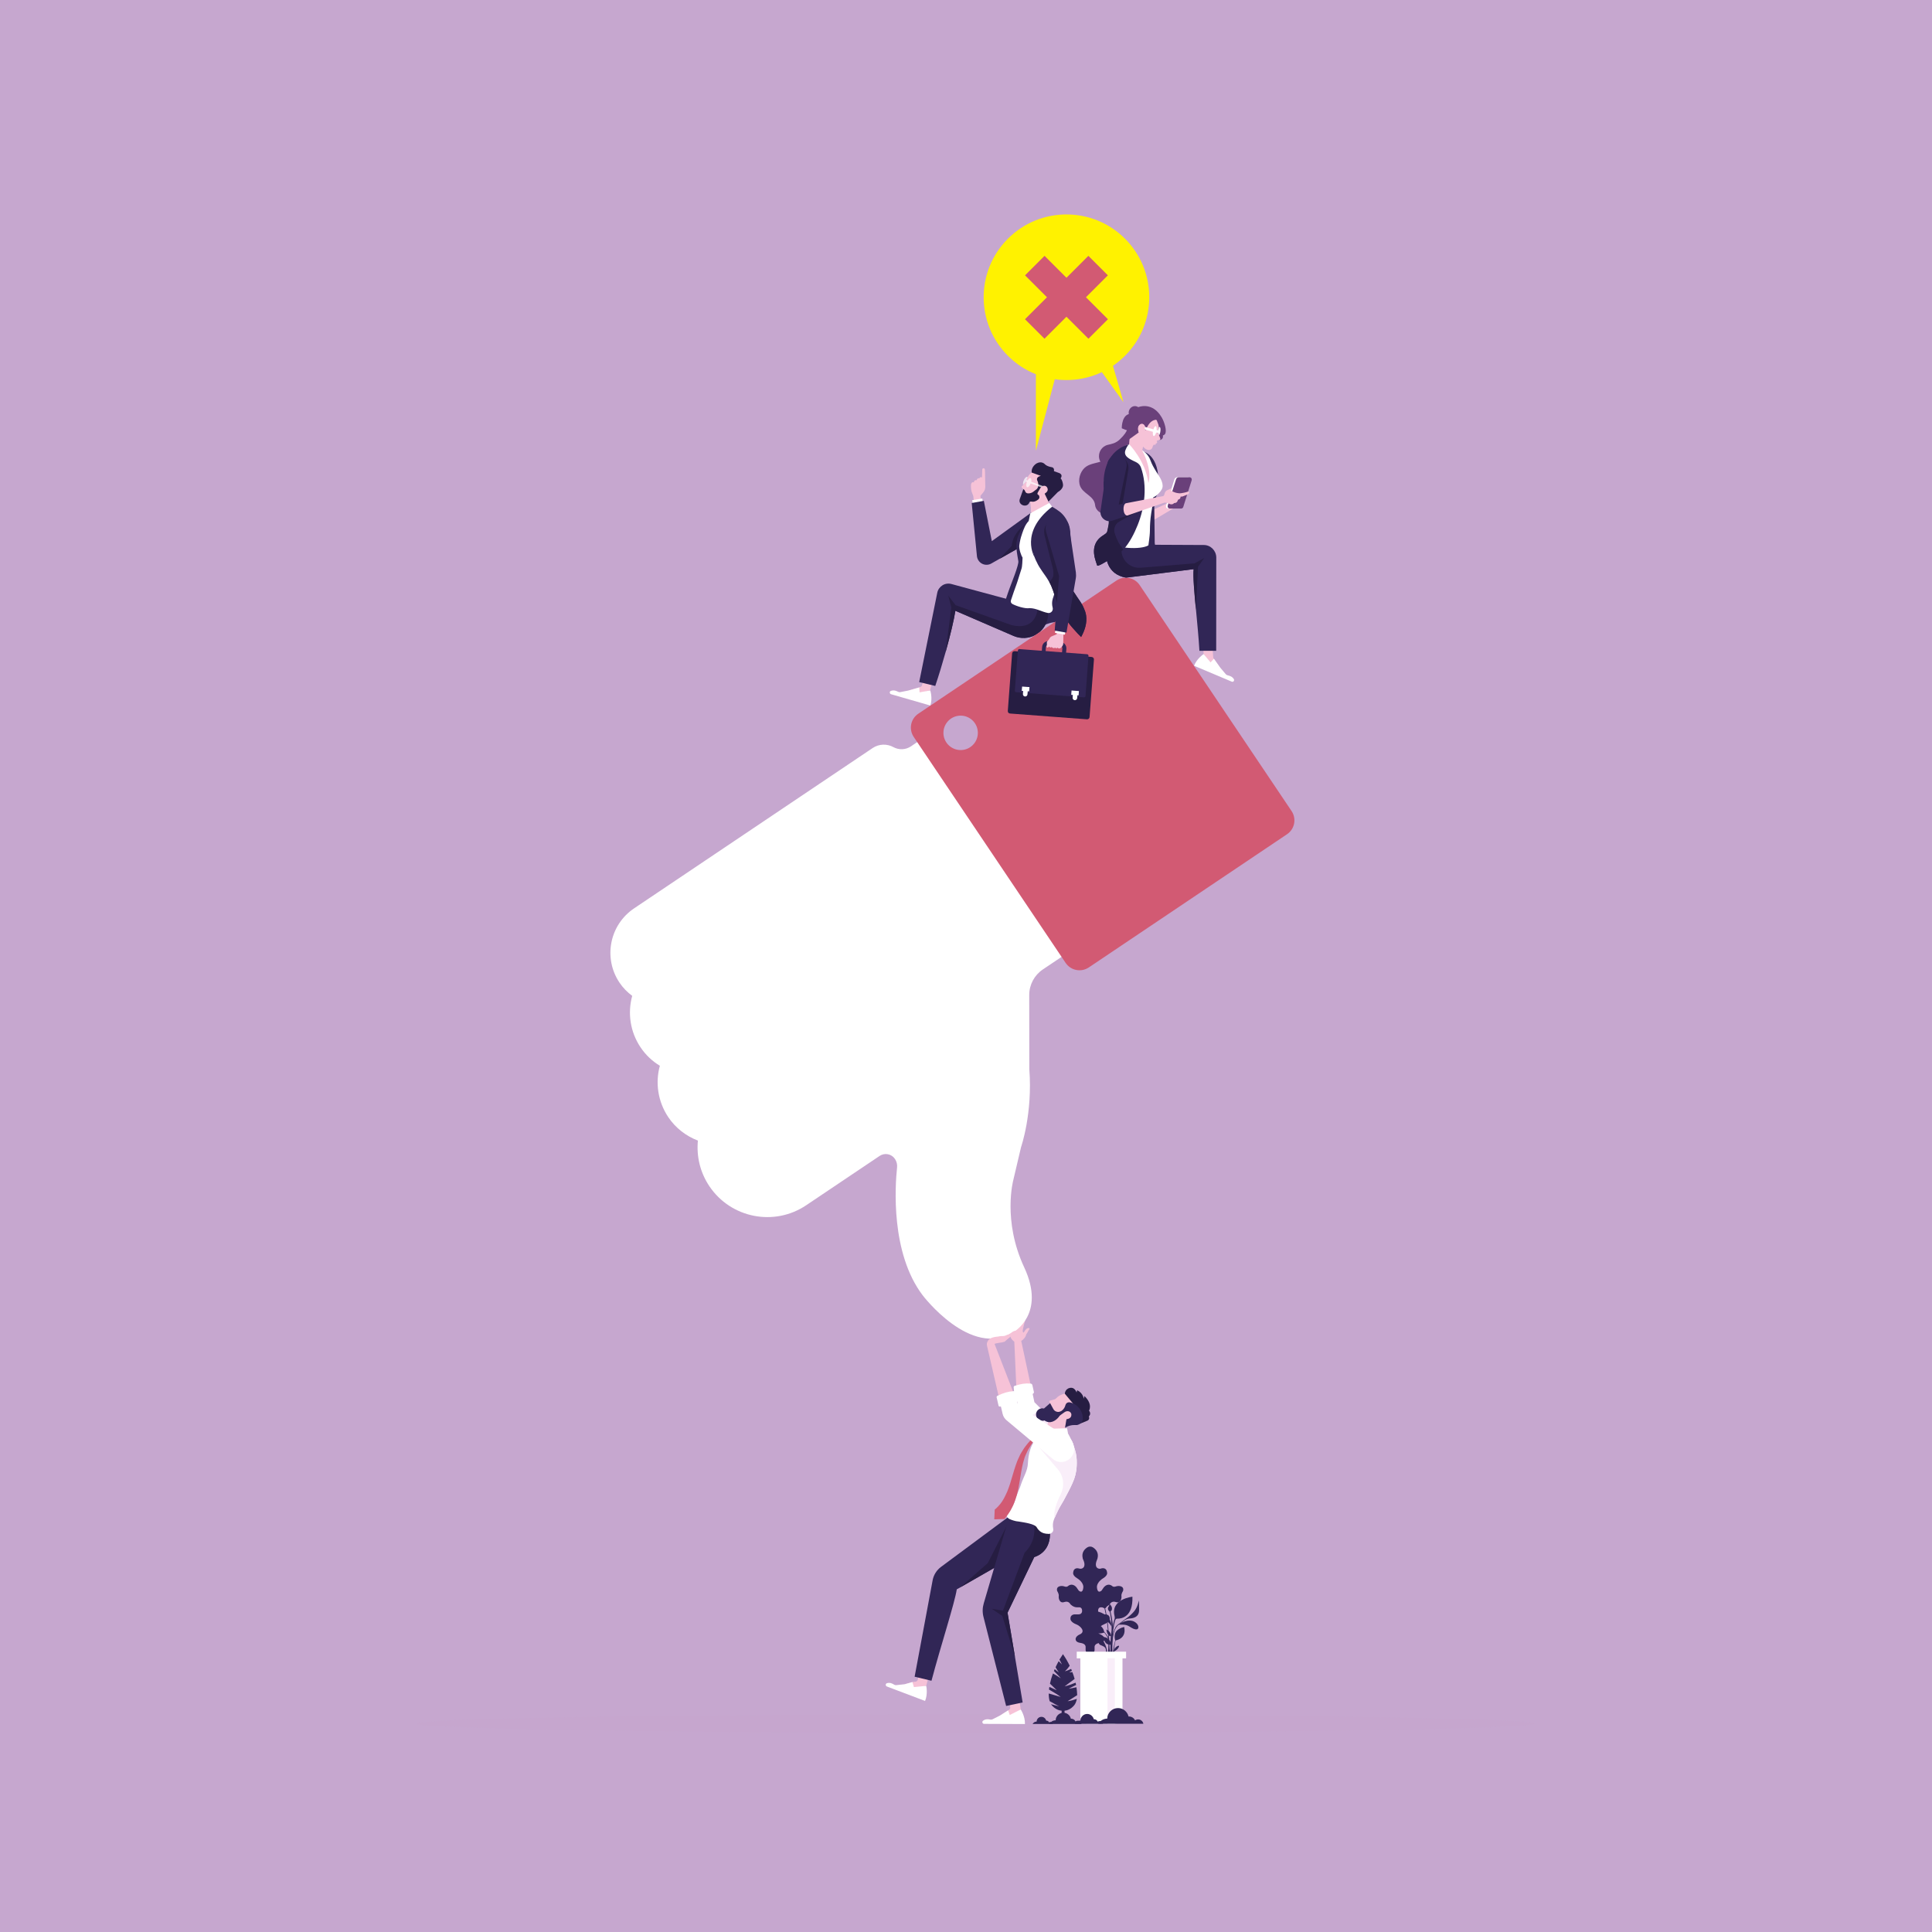 <?xml version="1.0" encoding="utf-8"?>
<!-- Generator: Adobe Illustrator 23.0.1, SVG Export Plug-In . SVG Version: 6.00 Build 0)  -->
<svg version="1.1" id="Layer_1" xmlns="http://www.w3.org/2000/svg" xmlns:xlink="http://www.w3.org/1999/xlink" x="0px" y="0px"
	 viewBox="0 0 2200 2200" style="enable-background:new 0 0 2200 2200;" xml:space="preserve">
<style type="text/css">
	.st0{fill:#C6A7CF;}
	.st1{opacity:0.5;fill:#C6A7CF;}
	.st2{fill:#F6C2D7;}
	.st3{fill:#FFFFFF;}
	.st4{fill:#312656;}
	.st5{fill:#261D42;}
	.st6{fill:#FFF200;}
	.st7{fill:#F8E9F8;}
	.st8{fill:#D25A73;}
	.st9{fill:#F9EEF9;}
	.st10{opacity:0.5;fill:url(#SVGID_1_);}
	.st11{opacity:0.7;fill:#FFFFFF;}
	.st12{opacity:0.3;fill:url(#SVGID_2_);}
	.st13{opacity:0.3;fill:url(#SVGID_3_);}
	.st14{fill:#6A407A;}
</style>
<g>
	<rect class="st0" width="2200" height="2200"/>
	<ellipse class="st1" cx="1110.5" cy="1962.7" rx="637.2" ry="10.5"/>
	<g>
		<path class="st2" d="M1067.4,1873l-12.7,46.6l-22.4,4.5l-5.7-2.1l4-4.3l8.5-2.4l3.6-0.4c1-0.2,1.9-0.9,2.3-1.8l9.2-43.8
			L1067.4,1873z"/>
		<path class="st3" d="M1040.7,1921.1l-1.7-5.7l-8.5,2.4l0,0l-9.9,1.1c-0.9,0.1-1.8-0.1-2.5-0.6c-3.6-2.3-6.4-2.3-8.2-1.6
			c-0.8,0.3-1.3,1-1.3,1.8c0,0.8,0.5,1.6,1.2,1.9l43.6,16.5c3.4-8.2,1.3-17.2,1.3-17.2L1040.7,1921.1z"/>
	</g>
	<path class="st4" d="M1151.5,1774.3l-5,2.9l-52.9,30.3l-4.1,2.3c-2.4,15.8-18.5,65.1-28.8,104.1l-19.2-4.6l20.5-109.8
		c1.1-6.1,4.6-11.6,9.6-15.3l77.8-57.7L1151.5,1774.3z"/>
	<polygon class="st5" points="1147.6,1735.1 1146.5,1777.1 1093.6,1807.4 1124.8,1779.9 	"/>
	<g>
		<path class="st2" d="M1154.6,1898.8l7.8,47.8l-19.4,12.1l-6.1,0l2.2-5.4l8.9-5.7l0.9-0.5c0.9-0.5,1.4-1.5,1.6-2.5l-10.2-43.2
			L1154.6,1898.8z"/>
		<path class="st3" d="M1149.8,1952.9l-1.8-5.3l-8.9,5.7l0,0l-8.9,4.5c-0.8,0.4-1.7,0.5-2.6,0.3c-4.2-0.9-6.8,0.1-8.3,1.4
			c-0.6,0.5-0.8,1.4-0.6,2.1c0.3,0.8,1,1.4,1.8,1.4l46.6,0.2c0.4-8.9-4.8-16.6-4.8-16.6L1149.8,1952.9z"/>
	</g>
	<path class="st4" d="M1177.7,1773.1l-30.4,63.3l8.5,50.5l8.7,51.7l-18.8,4l-25.8-101.4c-1.3-5.1-1.2-10.4,0.3-15.4l29.1-99.3
		l28,9.1l6.3,2l11.5,3.7C1195.2,1741.3,1200,1765.6,1177.7,1773.1z"/>
	<path class="st5" d="M1177.7,1773.1l-30.4,63.3l8.5,50.5l-14.5-46.9l-12.1-8.1l12.9,2.2l24.6-65.9c13-13,11.6-27.8,10.7-32.6l6.3,2
		l11.5,3.7C1195.2,1741.3,1200,1765.6,1177.7,1773.1z"/>
	<polygon class="st2" points="1292,590.1 1334.6,570.7 1338.5,577.5 1296.4,602.5 	"/>
	<g>
		<path class="st2" d="M1368.6,704.1l2,40.8l13.1,18.8l5.6,2.4l0.1-5.8l-7.1-10l-0.6-0.8c-0.6-0.8-2.5-45.2-2.5-45.2H1368.6z"/>
		<path class="st3" d="M1378.5,754.3l3.8-4.2l7.1,10l0,0l6.4,7.6c0.6,0.7,1.4,1.1,2.2,1.3c4.2,0.9,6.2,2.7,7.1,4.5
			c0.4,0.7,0.2,1.6-0.3,2.2c-0.5,0.6-1.4,0.9-2.2,0.5l-42.9-18.1c3.2-8.3,10.9-13.3,10.9-13.3L1378.5,754.3z"/>
	</g>
	<path class="st4" d="M1318.4,561.4c0,0-1.5,3.2-3.2,7.1c-0.9,2.1-0.8,7-0.8,7l0.5,42.9c0,0,7.4,32-25.3,22.8l17.5-69.8l2-7.9l4.4-1
		L1318.4,561.4z"/>
	<path class="st4" d="M1384.9,741.1h-19.1c-0.8-14.6-2.5-31.3-3.9-46.7c-1.9-20.3-3.5-38.4-2.6-46.3l-77.1,9.7
		c-22.3-4.1-23.7-23.8-22.8-34.1c0.3-3.8,1-6.4,1-6.4l47.5,3l62.9,0.3c7.8,0,14.1,6.4,14.2,14.2L1384.9,741.1z"/>
	<path class="st2" d="M1116.4,564.7c1.9-2.7,4-4.1,5.1-7.3c0.6-1.8,0.5-4.4,0.4-6.3c-0.2-4.4,0-8.6-0.2-13c-0.1-1.2-0.1-2.4-0.2-3.5
		c0-0.8-0.8-1.5-1.6-1.4c-0.8,0-1.5,0.8-1.4,1.6l-0.3,9c-0.1-0.1-0.2-0.2-0.4-0.3c-0.9-0.4-2-0.1-2.4,0.8c-0.1,0.1-0.1,0.3-0.1,0.5
		c-1-0.6-3.1,0.2-3,2c0,0-3.2-0.7-3.3,2.5c0,0-2.4-1.4-3.3,2.3c-0.2,3.8-0.3,6.6,2.6,13.3l1.4,12.9l8.4-1.3L1116.4,564.7z"/>
	
		<rect x="1107.2" y="568" transform="matrix(0.988 -0.157 0.157 0.988 -76.01 182.173)" class="st3" width="11.6" height="6.8"/>
	<path class="st4" d="M1196,586.8c2,3.3,2.5,7.2,1.5,10.9c-1,3.7-3.4,6.8-6.7,8.7l-25.4,14.5l-14,8l-0.7,0.4l-12.4,7l-9.5,5.4
		c-3.3,1.9-7.4,1.9-10.7,0.1c-3.3-1.8-5.5-5.3-5.7-9.1l-5.9-59.9l13.8-2.5l9.1,45.9l31.8-23l14.7-10.7c3.1-2.3,7.1-3.2,10.9-2.5
		c3.8,0.8,7.1,3.1,9.1,6.4L1196,586.8z"/>
	
		<ellipse transform="matrix(0.707 -0.707 0.707 0.707 116.425 957.955)" class="st6" cx="1214.6" cy="338.4" rx="94.3" ry="94.3"/>
	<path class="st5" d="M1167.9,596.9l-2.5,24l-14,8l-0.7,0.4l-12.4,7l13.7-14.6C1153.7,605.4,1167.9,596.9,1167.9,596.9z"/>
	<g>
		<path class="st2" d="M1072.1,740.2l-13,45.8l-22,6.4l-5.8-1.7l3.6-4.6l11.8-3.4l1-0.3c1-0.3,1.8-1,2.2-1.9l9.9-43.9L1072.1,740.2z
			"/>
		<path class="st3" d="M1047.1,788.4l-0.3-5.6l-11.8,3.4l0,0l-9.8,1.9c-0.9,0.2-1.8,0-2.6-0.4c-3.8-2-6.5-1.7-8.3-0.9
			c-0.7,0.3-1.2,1.1-1.1,1.9c0.1,0.8,0.6,1.6,1.4,1.8l44.8,12.9c2.8-8.5-0.1-17.2-0.1-17.2L1047.1,788.4z"/>
	</g>
	<path class="st4" d="M1149.6,670c1.9-5.4,10.7-26.6,10-31c-2.7-16.2-5-24,5.9-39.9c4.1-6.1,10.7-9.7,17.7-11.5l-0.2,2.5l-15.7,45.6
		l-1.7,4.9L1164,652l-0.1,0.7l-2.4,17.7c-0.2,1.5-0.3,2.9-0.3,4.4l-0.2,19.7c2.1,6.9,2.8,12.8-0.1,14.4c0,0,0,0.4-0.1,0
		c-1.3,0.7-3.3,0.5-6.1-0.8C1137.3,700.5,1144.5,684.5,1149.6,670z"/>
	<path class="st4" d="M1193.3,702.7c-1.4,8.6-6.6,16.1-14.2,20.3c-7.6,4.2-16.8,4.6-24.8,1.2l-66.4-28.7c-1.4,9.4-5.6,27.4-11.1,47
		c-3.6,12.9-7.7,26.4-11.8,38.6l-18.3-4.4l20.6-101.8c0.7-3.5,2.9-6.5,5.9-8.4c3-1.9,6.7-2.4,10.1-1.5l70.7,19.1l27.9,7.3l11.9,3.1
		C1193.6,694.8,1194,698.1,1193.3,702.7z"/>
	<path class="st4" d="M1230.2,722c0,0-17.1-25.1-46.1-7.4l3.8-29.4l11.8-15.6L1230.2,722z"/>
	<path class="st5" d="M1193.3,702.7c-1.4,8.6-6.6,16.1-14.2,20.3c-7.6,4.2-16.8,4.6-24.8,1.2l-66.4-28.7c-1.4,9.4-5.6,27.4-11.1,47
		l6.5-50.8l-3.5-13.5l8.3,10.9l63.7,22.7c25.9,6.2,29.5-13.5,30-20.2l11.9,3.1C1193.6,694.8,1194,698.1,1193.3,702.7z"/>
	<path class="st2" d="M1162.9,1526.9c0,0,1.8-1.3,2-1.4c1.1-1.1,2.3-2.5,3-3.9c0.4-0.7,0.5-2.1,1.2-2.9c0.7-0.8,1.9-3.3,2.4-4.2
		c0.5-0.9,1.4-1.2,0.6-1.9c-0.8-0.7-2.3-0.1-3,0.4c-1.3,0.8-2.1,2.5-2.8,3.5c-0.8,1-1.1,1.5-1.6-0.1c-0.5-1.6,0.9-6.1,1.2-7.5
		c0.3-1.4,1.4-5,1.6-6c0.3-1,0.8-2.6-0.8-3.1c-1.6-0.5-2.2,2.6-2.5,3.3c-0.3,0.7-0.8,2.5-1.1,3.3c-0.3,0.8-1.3,4.7-2.2,4.6
		c-0.8-0.1-0.3-3.2-0.3-4.3c0-1.1,0-3.5-0.1-4.4c-0.1-0.9-0.1-2.3,0-3.2c0-0.9-0.4-2-1.6-2c-1.2,0-1.3,1-1.4,1.4
		c0,0.5-0.1,2.3-0.1,3.1c0,0.8-0.2,2.9-0.3,4.1c-0.1,1.2-0.3,4-0.2,4.8c0,0.9-0.7,1.2-1,0.6c-0.3-0.6-1.8-5-2.1-5.9
		c-0.2-0.9-0.6-2.8-1.1-4.3c-0.5-1.5-1.2-1.8-1.9-1.5c-0.7,0.3-1.1,0.9-1,1.5c0.1,0.6,0.9,3.4,1.1,4.6c0.2,1.2,0.9,3.7,1.2,4.7
		c0.3,1,0.5,2.5,0.1,2.7c-0.4,0.2-1.1-0.9-1.7-1.8c-0.6-0.8-2.2-3.2-3-4.5c-0.8-1.3-1.7-1.4-2.2-1.2c-0.5,0.2-0.8,1-0.4,2
		c0.4,1.1,2,3.5,2.5,4.4c0.6,0.9,2.1,3.6,2.1,3.6c0.1,1.3,0.3,2,0.5,3.1c0.1,0.8,0.7,2.4,0.7,3.4c0,2.8,4.3,5.9,4.3,5.9l2.5,55.8
		l17-2.5L1162.9,1526.9z"/>
	<path class="st3" d="M1216.9,1659.4c-6.7,5.5-16.3,4.3-21.4-2.7l-32.7-44.7l-0.6-0.9l-0.6-0.9c-1.7-2.3-2.7-5.1-2.9-7.9l-1.1-18.5
		l17-2.6l3.3,15.5l5.9,5.9l0.8,0.8l33.9,34.3C1224.2,1644.2,1223.6,1653.9,1216.9,1659.4z"/>
	<path class="st7" d="M1216.9,1659.4c-6.7,5.5-16.3,4.3-21.4-2.7l-32.7-44.7c13.9,3.3,19.1-5.2,20.8-9.3l0.8,0.8l33.9,34.3
		C1224.2,1644.2,1223.6,1653.9,1216.9,1659.4z"/>
	<path class="st3" d="M1173.6,1575.5c1,0.1,1.8,0.8,2,1.8l1.7,7.7c0.2,0.9-0.3,1.7-1.1,2.1c-7.6,3.2-12.5,3.6-20.1,2.8
		c-0.5-0.1-0.9-0.5-1-1l-0.8-9.2c-0.1-0.7,0.4-1.4,1.1-1.6C1162.6,1575.8,1167.1,1575,1173.6,1575.5z"/>
	<g>
		<path class="st3" d="M1037.3,849.9c-6,4-13.6,4.3-19.9,0.9c-7.2-4-16.4-3.9-23.7,1L722,1034.4c-27.9,18.8-35.3,56.6-16.6,84.5
			c4,6,9,11,14.5,15.1c-5.3,19.3-2.5,40.7,9.5,58.6c5.9,8.8,13.5,15.9,22,21c-5.3,19.2-2.4,40.5,9.5,58.4
			c8.5,12.7,20.5,21.7,33.8,26.8c-1.7,17.7,2.4,36.1,13.1,52c24.5,36.4,73.9,46.1,110.3,21.6l83.5-56.1c5.8-3.9,13.6-2.4,17.5,3.4
			l0,0c1.9,2.9,2.8,6.3,2.4,9.8c-2.2,20.6-7.5,97.1,29.1,145.4c0,0,54.7,72.4,103.4,42c0,0,37.3-20.2,12.3-73.7
			c-25-53.5-12.4-99.6-12.4-99.6l8.8-37.4c0,0,13.3-38,9.4-88.8l-0.1-84.4c0-11.6,5.8-22.5,15.4-29l31.3-21l-109.2-162.5l0,0
			l-55.3-82.2L1037.3,849.9z"/>
		<path class="st8" d="M1470.7,923.5c5.9,8.8,3.6,20.6-5.2,26.5l-225.6,151.6c-8.8,5.9-20.6,3.6-26.5-5.2l-172.9-257.2
			c-5.9-8.8-3.6-20.6,5.2-26.5l225.6-151.6c8.8-5.9,20.6-3.6,26.5,5.2L1470.7,923.5z"/>
		
			<ellipse transform="matrix(0.574 -0.819 0.819 0.574 -217.258 1251.306)" class="st0" cx="1093.7" cy="834.4" rx="19.6" ry="19.6"/>
	</g>
	<g>
		<polygon class="st2" points="1214.8,1615.3 1211.6,1632.4 1191.1,1631.4 1195.9,1606.4 1201.2,1605 1210.6,1601.7 1215.9,1611.5 
					"/>
	</g>
	<polygon class="st8" points="1189.3,1627.1 1183.1,1631.3 1184.3,1634.6 	"/>
	<polygon class="st3" points="1215.1,1626.4 1216.1,1631.9 1184.3,1634.6 1189.3,1627.1 	"/>
	<path class="st3" d="M1221.2,1689C1221.2,1689,1221.2,1689,1221.2,1689c-1.2,2.8-2.7,5.6-4.1,8.5c-1.9,3.5-3.7,7-5.6,10.6
		c-3,5.5-4.4,7.1-6.9,12.3c-0.6,1.3-1.2,2.6-1.8,3.8c-0.1,0.1-0.1,0.3-0.2,0.4c-0.6,1.3-1.2,2.6-1.7,3.9l0,0.1c0,0-3,5.3-1.6,12.2
		c0.4,1.7-0.2,3.4-1.5,4.5c0,0-0.1,0.1-0.3,0.2c-0.9,0.8-2.2,1.2-3.5,1.2c-0.2,0-0.4,0-0.7-0.1c-1.2,0-2.7-0.1-4.4-0.6
		c-2.3-0.6-4.4-1.9-6-3.6c-0.9-0.9-1.7-2-2.3-3.1c-2.1-4-13.9-5.6-20.6-6.7c-3.9-0.2-8.3-1.9-10.4-2.8c-0.9-0.4-1.7-1-2.3-1.8
		c-2.1-3-0.8-5.3,0.8-6.8c1.7-1.5,3.1-3.4,4.3-5.4c0.6-1,1.1-1.9,1.1-2c2.7-4.4,2.5-6.5,4.4-11.4c1.4-3.5,2.8-7.1,3.4-8.2l1.6-4.7
		c2.7-8,7.2-14.7,7.6-23.1c0.4-9.7,2.9-24.1,13.7-31.8l0.3-0.1c0.6-0.3,1.4-0.6,2.1-0.8c0.9-0.3,1.9-0.9,2.9-1.6
		c4.3-2.9,8.8-3.7,12.7-3.8c5.7-0.1,10.6-1.7,13.7,3.5c1.6,2.6,3.1,5.9,4.5,9.1c0.4,1.1,0.9,2.2,1.3,3.3c1.2,3,2.1,5.6,2.5,7.3
		c1.4,4.8,2,9.7,1.9,14.6c0,1.1,0,2.1-0.1,3.2C1225.8,1676,1224.1,1682.7,1221.2,1689z"/>
	<path class="st8" d="M1143.7,1729.7c0.6-0.7,1.3-1.4,1.9-2.2c1.5-2,3.2-4.2,4.7-6.8c0.7-1.3,1.5-2.6,2.2-4.1
		c0.4-0.7,0.7-1.5,1.1-2.2c0.3-0.7,0.6-1.4,0.9-2.1c1.2-3.2,2.4-6.5,3.4-9.9c0.8-3.4,1.8-6.9,2.3-10.5c0.7-3.6,1.2-7,1.8-10.6
		c0.6-3.5,1.1-6.9,1.8-10.2c0.4-1.6,0.7-3.3,1.1-4.9c0.4-1.6,0.9-3,1.3-4.5c0.7-3,2.2-5.9,3.5-8.7c0.3-0.6,0.7-1.6,0.9-1.9
		c0.4-0.6,0.7-1.2,1.1-1.8c0.7-1.2,1.4-2.4,2.1-3.5c1.5-2.1,2.7-4.2,4.1-5.7c1.4-1.6,2.4-3.1,3.6-4.1c2.3-2.1,3.5-3.4,3.5-3.4
		l-1.1-1.4c0,0-1.4,1-3.9,2.9c-1.3,0.8-2.6,2.3-4.3,3.8c-1.7,1.5-3.2,3.4-5.1,5.4c-0.9,1-1.7,2.2-2.6,3.3c-0.4,0.6-0.9,1.2-1.4,1.8
		c-0.6,0.9-0.9,1.3-1.3,2c-1.6,2.6-3.4,5.2-4.8,8.6c-0.7,1.6-1.6,3.3-2.2,4.9c-0.6,1.7-1.2,3.3-1.8,5c-1.2,3.4-2.2,6.9-3.2,10.3
		c-1,3.4-2,6.8-3,10c-1,3.3-2.2,6.3-3.3,9.2c-1.2,2.8-2.6,5.5-3.8,7.8c-0.4,0.7-0.8,1.3-1.1,1.9c-0.4,0.5-0.7,1-1,1.6
		c-0.6,1-1.5,2-2.1,2.9c-1.5,1.8-2.9,3.4-4.2,4.6c-0.7,0.7-1.4,1.3-2.1,1.8l-0.5,11.1L1143.7,1729.7z"/>
	<g>
		<g>
			<path class="st2" d="M1212.5,1586.9c0,0-6.4,1.4-9.5,5.1l-1.6,1.3l-5.7,1.6c-0.4,0.1-0.7,0.4-0.8,0.8c-0.1,0.4,0,0.8,0.2,1.1
				l0.9,1l-1.5,1.2l2.5,7.6l6.9,2.6l8.9-2.4l14.3-5.8l-2.8-7.9l-6.9-5.6L1212.5,1586.9z"/>
			<path class="st5" d="M1229.8,1621.2l8.3-3.4c0,0,3.3-1.1,1.8-4.9c0,0,3.2-2.8,0.2-6.6c0,0,4.6-7.2-5.2-16.6l-0.8,3.1
				c0,0-0.6-6.5-7.5-9.7l-0.7,2.5c0,0-2.2-7.3-8.9-4.8c0,0-4,1.3-4.5,6.2l15.7,18.8L1229.8,1621.2z"/>
			<path class="st4" d="M1181.4,1615.3c-2.5-3-2.1-7.5,0.9-10c1.9-1.5,4.3-2,6.4-1.4c0,0,0.1,0,0.1,0c0,0,0.1-0.1,0.1-0.1l6.9-6
				l3.7,6.8c0.8,1.4,2.1,2.5,3.7,2.9c1.6,0.5,3.3,0.3,4.7-0.5c0.1,0,0.2-0.1,0.3-0.1c0.1,0,0.1-0.1,0.2-0.1c0,0,3.5-1.8,4.8-6.6
				c0,0,0.6-3.2,4-3.4c0.4,0,0.9,0,1.3,0.1l0,0c8.7,2.1,14.7,9.9,14.5,18.8c0,1.8-0.8,5.6-6.4,7l-3.2,0c-3.4,0-6.7,0.9-9.7,2.5
				l-0.9,0.5l1.7-10.2l-4.4-1.9l-3.4-1.5c0,0-3.9,6.4-10.4,7.3c-2.5,0.3-4.9-0.4-6.9-1.9C1186.8,1618.4,1183.5,1617.7,1181.4,1615.3
				z"/>
		</g>
		<path class="st2" d="M1216.3,1607c2.1,0.2,3.8,2,3.7,4.1c0,1.7-0.8,4-4.6,4.8c0,0-5.8,1.2-8.3-1.3c0,0-2-1.5,0.7-3.4l4.5-3.2
			c0.7-0.5,1.6-0.9,2.5-1C1215.3,1606.9,1215.8,1606.9,1216.3,1607z"/>
	</g>
	<path class="st9" d="M1221.2,1689C1221.2,1689,1221.2,1689,1221.2,1689c-1.2,2.8-2.7,5.6-4.1,8.5c-1.9,3.5-3.7,7-5.6,10.6
		c-3,5.5-4.4,7.1-6.9,12.3c-0.6,1.3-1.2,2.6-1.8,3.8c-0.1,0.1-0.1,0.3-0.2,0.4c-0.6,1.3-1.2,2.6-1.7,3.9c-2.2-9.8,7-27,7-27
		c7.6-16.5-3-27.9-3-27.9l-24.3-28.7l39.9-4c0.4,1.1,0.9,2.2,1.3,3.3c1.2,3,2.1,5.6,2.5,7.3c1.4,4.8,2,9.7,1.9,14.6
		c0,1.1,0,2.1-0.1,3.2C1225.8,1676,1224.1,1682.7,1221.2,1689z"/>
	<g>
		<g>
			<path class="st4" d="M1264,1835.2C1263.9,1835.2,1263.9,1835.2,1264,1835.2c-0.1,0-0.2-0.1-0.3-0.1c-1.2-0.6-1.9-1.8-2.1-3.1
				c-0.1-0.8,0.1-1.5,0.5-2.1c0.4-0.6,0.9-1.2,1-1.9c0.1-0.5,0-1.1,0.2-1.6l0,0c0,0,2.5,1.7,2.9,4.6c0.1,1,0,2-0.5,2.8
				C1265.3,1834.4,1264.8,1835.1,1264,1835.2z"/>
			<path class="st4" d="M1258.7,1831.3c0.1,0,0.1,0,0.2-0.1c0.1-0.1,0.2-0.2,0.2-0.2c1.9-1.9,2.4-4.6,2-7.1c-0.2-1.5-1-2.7-2.2-3.7
				c-1-0.9-2.3-1.6-3.1-2.9c-0.6-0.9-0.7-2-1.3-2.9l0,0c0,0-3.6,4.7-2.6,10.4c0.3,1.9,1.3,3.6,2.6,4.9
				C1255.7,1830.6,1257.2,1831.6,1258.7,1831.3z"/>
			<path class="st4" d="M1260.7,1882.2h-1.2c0-0.8,0-2-0.2-3.8c-0.2-1.5-1.2-2.8-2.5-3.5c-1.2-0.6-2.6-1.3-3.7-1.7
				c-2.4-0.8-2.1-4.5-4.5-6.2c-2.4-1.8-2.6-3-2.3-3.7c0.2-0.5,0.8-0.8,1.3-0.6c6.9,2,9.8,7.1,11.1,10.4
				C1259.6,1875.4,1260.8,1878.8,1260.7,1882.2z"/>
			<path class="st4" d="M1272.8,1850.5c0,0,8.3-6.8,16.5-4.8c3.1,0.8,6.9,3.6,7,7.1c0,3.5-3.4,2.8-5.6,1.9c-2.9-1.2-5.2-3.4-8.2-4.2
				c-1.4-0.4-3-0.5-4.5-0.5C1276.8,1850,1273.8,1849.8,1272.8,1850.5z"/>
			<path class="st4" d="M1297.1,1833.4c0,8-6.3,9.3-10.6,9.6c-2.1,0.1-4.2,0.9-5.9,2.1c-0.3,0.2-0.5,0.4-0.8,0.6
				c-1.8,1.3-3.7,2.6-5.5,4c-0.2,0.2-0.4,0.3-0.7,0.5c-0.2,0.2-0.4,0.3-0.6,0.6l-0.6,0.6c-0.2,0.2-0.3,0.4-0.5,0.7l-0.3,0.3
				c-0.1,0.1-0.2,0.2-0.2,0.3l-0.5,0.7l-0.4,0.7c-0.1,0.2-0.3,0.5-0.4,0.7c-1,2-1.6,4.1-2.1,6.2c-0.8,3.5-1.2,6.8-1.5,9.8
				c0,0.6-0.1,1.2-0.1,1.7c-0.2,3.4-0.2,6.3-0.1,8.3c0,1,0.1,1.8,0.1,2.3h-0.9c0-0.5-0.1-1.3-0.1-2.3c0-2,0-4.9,0.2-8.3
				c0.2-2.9,0.5-6.3,1.3-9.8c0.1-0.6,0.3-1.2,0.4-1.8c0.5-2.1,1.2-4.2,2.2-6.3c0.1-0.3,0.3-0.5,0.4-0.8l0.4-0.8l0.5-0.7
				c0.1-0.1,0.2-0.2,0.2-0.4l0.3-0.3c0.2-0.2,0.4-0.5,0.6-0.7l0.6-0.6c0.2-0.2,0.4-0.4,0.7-0.6c0.2-0.2,0.5-0.4,0.7-0.5
				c1.8-1.4,3.7-2.7,5.5-4c1.8-1.3,3.6-2.6,5.3-3.9c1.7-1.3,3.2-2.7,4.6-4.1c1.4-1.4,2.6-2.8,3.5-4.2c2.2-3.3,3.1-6.8,4.2-10.5
				L1297.1,1833.4z"/>
			<path class="st4" d="M1270,1868.1c0,0-3.1-8.3,3.2-12.4c0,0,2.4-2,6.9-3.1C1280,1852.7,1284.1,1865.3,1270,1868.1z"/>
			<path class="st4" d="M1270.8,1866.2c0,0-0.1,0.3-0.2,0.8c-0.1,0.2-0.1,0.5-0.2,0.9c-0.1,0.3-0.2,0.7-0.3,1.1
				c-0.1,0.4-0.2,0.9-0.3,1.4c-0.1,0.5-0.2,1-0.3,1.5c-0.1,0.5-0.2,1.1-0.3,1.6c-0.1,0.6-0.2,1.1-0.2,1.7c-0.1,0.6-0.2,1.1-0.2,1.7
				c-0.1,0.6-0.1,1.1-0.2,1.6c0,0.1,0,0.1,0,0.2c0,0.5-0.1,0.9-0.1,1.4c0,0.2,0,0.4-0.1,0.6c0,0.3,0,0.5,0,0.8
				c0,0.7-0.1,1.4-0.1,1.8h-1.2c0.1-0.5,0.1-1.2,0.2-1.9c0-0.4,0.1-0.9,0.2-1.4c0.1-0.5,0.1-1,0.2-1.5c0.1-0.5,0.2-1.1,0.3-1.6
				c0.1-0.6,0.2-1.1,0.3-1.7c0.1-0.6,0.2-1.1,0.3-1.7c0.1-0.6,0.2-1.1,0.4-1.6c0.1-0.5,0.2-1,0.4-1.5c0.1-0.5,0.2-0.9,0.3-1.4
				c0.1-0.4,0.2-0.8,0.3-1.1c0.1-0.3,0.2-0.6,0.3-0.9c0.1-0.5,0.2-0.8,0.2-0.8L1270.8,1866.2z"/>
			<path class="st4" d="M1267.8,1880.9c0,0,1.2-5.6,5.7-6.9c0.2-0.1,0.4,0,0.6,0.1c0.1,0.1,0.2,0.4,0.2,0.6
				C1273.9,1876.1,1272.6,1878.8,1267.8,1880.9z"/>
			<path class="st4" d="M1289.5,1818.2c0,0-25.4,2.6-20.3,22.2c0.3,1.1,0.3,2.3-0.1,3.4c-1.3,3.8-1.9,8.2-2,9
				c0.6-4.7-2.3-16.7-2.9-19.3c0-0.1-0.1-0.2-0.2-0.3c-0.1-0.1-0.3-0.1-0.4-0.1l0,0c-0.1,0-0.3,0.1-0.3,0.3c-0.1,0.1-0.1,0.3,0,0.4
				c1.1,3.6,3.5,17.6,2.1,26.2c-1,5.7-1,15.3-0.9,21.8c0,0.5,0,0.9,0,1.4h2.2v-0.6c-0.1-4.3-0.1-8.2,0-11.7c0.1-3,0.2-5.7,0.4-8.1
				c0.7-10,2-15.5,3-18.2c0.3-0.9,1.1-1.4,2.1-1.4C1277.2,1843.3,1290.3,1841.3,1289.5,1818.2z M1267,1852.9
				C1267,1852.9,1267,1852.9,1267,1852.9C1267,1852.9,1267,1852.9,1267,1852.9z"/>
			<path class="st4" d="M1260.8,1840.4c0,0,5.3,4.6,5,12.7c0-1.1-1.2-2.8-1.8-3.6c-3.9-5.3-9.1-4.2-14.8-3L1260.8,1840.4z"/>
			<path class="st4" d="M1256.7,1864.6c0-0.2,0-0.3,0.1-0.4c0.1-0.1,0.3-0.2,0.4-0.1c1.8,0.2,6.8,1.5,8.4,8.7
				C1265.6,1872.7,1258,1874.8,1256.7,1864.6z"/>
			<path class="st4" d="M1259.8,1855.5c0,0,5.5,2.3,5.5,7.6C1265.3,1863.1,1261.1,1864.4,1259.8,1855.5z"/>
			<path class="st4" d="M1241,1849.4c0,0,14.5-3,16.5,9.5c0,0-5.2,2.5-10.2,0C1242.4,1856.4,1241,1849.4,1241,1849.4z"/>
			<path class="st4" d="M1254.6,1856.3c0,0,0,0,0.1,0.1c0.1,0,0.2,0.1,0.4,0.2c0.3,0.2,0.8,0.5,1.3,0.9c0.2,0.2,0.5,0.4,0.8,0.6
				c0.3,0.2,0.6,0.5,0.8,0.8c0.3,0.3,0.6,0.6,0.8,0.9c0.3,0.3,0.5,0.6,0.8,1c0.3,0.3,0.5,0.7,0.8,1c0.2,0.3,0.5,0.7,0.7,1
				c0.2,0.3,0.4,0.7,0.6,1c0.2,0.3,0.3,0.6,0.5,0.9c0.1,0.3,0.3,0.5,0.4,0.8c0.1,0.2,0.2,0.4,0.3,0.6c0.2,0.3,0.2,0.5,0.2,0.5
				l-1.1,0.4c0,0-0.1-0.2-0.2-0.5c-0.1-0.2-0.1-0.4-0.2-0.6c-0.1-0.2-0.2-0.5-0.3-0.8c-0.1-0.3-0.3-0.6-0.4-0.9
				c-0.2-0.3-0.3-0.6-0.5-1c-0.2-0.3-0.4-0.7-0.6-1c-0.2-0.3-0.4-0.7-0.7-1c-0.2-0.3-0.5-0.6-0.7-1c-0.3-0.3-0.5-0.6-0.8-0.9
				c-0.3-0.3-0.5-0.5-0.8-0.8c-0.2-0.2-0.5-0.5-0.7-0.7c-0.5-0.4-0.9-0.7-1.2-0.9c-0.1-0.1-0.3-0.2-0.3-0.2c-0.1,0-0.1-0.1-0.1-0.1
				L1254.6,1856.3z"/>
			<path class="st4" d="M1230.7,1843.9c0,0,11-18.1,30.1-3.5C1260.8,1840.4,1247.5,1853.1,1230.7,1843.9z"/>
			<path class="st4" d="M1264.9,1883.2h-3.3c2.6-27.2-4.2-53-4.2-53l0.7-0.5c3.9,15.6,5,34.6,5.3,45.6c0,1.3,0.2,2.6,0.4,3.9
				c0.2,0.9,0.4,1.9,0.6,2.7C1264.5,1882.4,1264.7,1882.8,1264.9,1883.2z"/>
		</g>
		<path class="st4" d="M1270.7,1806.5c-3.2,1.2-4.6-0.8-4.6-0.8c-4.4-3-8,0.5-8.8,1.4c-0.1,0.1-0.2,0.2-0.3,0.3l-2.7,3.9
			c-5.2,4.2-5.2-4.4-5.2-4.4c0-2.6,2-6.6,7.2-9.8c5.2-3.2,4.4-6.2,4.4-6.2c-0.5-6.1-5.3-5.4-7.3-4.7c-0.9,0.3-1.8,0.2-2.7-0.1
			c-4.7-1.8-2.3-8.1-1.5-10c0.2-0.5,0.4-1.1,0.6-1.7c1.6-6.7-2.3-10.5-5.3-12.4c-1.9-1.2-4.4-1.2-6.3,0c-3,1.9-6.9,5.7-5.3,12.4
			c0.1,0.6,0.3,1.2,0.6,1.7c0.9,1.9,3.3,8.1-1.5,10c-0.9,0.3-1.8,0.4-2.7,0.1c-2-0.6-6.8-1.4-7.3,4.7c0,0-0.8,3,4.4,6.2
			c5.2,3.2,7.2,7.2,7.2,9.8c0,0,0,8.6-5.2,4.4l-2.7-3.9c-0.1-0.1-0.2-0.2-0.3-0.3c-0.8-0.9-4.4-4.4-8.8-1.4c0,0-1.4,2-4.6,0.8
			c-3.2-1.2-9.8-0.6-8.2,5.2c0,0,2.2,3.2,1.8,5.8c-0.4,2.6,1,8.6,6.2,6.8c5.2-1.8,7,2.4,7,2.4s3.2,3.6,7.6,3.6h3c0,0,2.8,0,2.8,4
			c0,0,0.2,4-4,4h-4c0,0-6-0.4-5.2,5.8c0,0,0.4,3.2,6.6,5.6c4.9,1.9,11.2,8.5,3.6,11.6c-2,0.8-4.4,2.9-4.4,5.2c0.1,3.2,3.4,4,6,4.4
			c3.6,0.6,5.2,2.2,5.4,4.2v3.8c0,0,0.1,4.4,5.1,5.8c5-1.4,5.1-5.8,5.1-5.8v-3.8c0.2-2,1.8-3.6,5.4-4.2c2.5-0.4,5.8-1.2,6-4.4
			c0.1-2.3-2.4-4.4-4.4-5.2c-7.6-3.1-1.3-9.7,3.6-11.6c6.2-2.4,6.6-5.6,6.6-5.6c0.8-6.2-5.2-5.8-5.2-5.8h-4c-4.2,0-4-4-4-4
			c0-4,2.8-4,2.8-4h3c4.4,0,7.6-3.6,7.6-3.6s1.8-4.2,7-2.4c5.2,1.8,6.6-4.2,6.2-6.8c-0.4-2.6,1.8-5.8,1.8-5.8
			C1280.5,1805.9,1273.9,1805.3,1270.7,1806.5z"/>
		<path class="st3" d="M1226,1880.8h56.3v7.6h-4.1v66.2c0,4.4-3.6,8-8,8h-32c-4.4,0-8-3.6-8-8v-66.2h-4.1V1880.8z"/>
		<rect x="1261.1" y="1888.2" class="st9" width="8.4" height="74.7"/>
		<g>
			<path class="st4" d="M1231.5,1963.1c-0.3-2.1-2.1-3.7-4.3-3.7c-0.9,0-1.8,0.3-2.5,0.8c-0.9-1.8-2.7-3.1-4.9-3.1
				c-0.1,0-0.3,0-0.4,0c-0.9-3.9-4.4-6.8-8.5-6.8c-4.8,0-8.7,3.8-8.8,8.6c-3.1,0.1-5.8,1.8-7.3,4.2H1231.5z"/>
			<path class="st4" d="M1198.9,1963.1c-0.2-1.3-1.3-2.3-2.7-2.3c-0.6,0-1.1,0.2-1.6,0.5c-0.5-1.2-1.7-2-3.1-2c-0.1,0-0.2,0-0.2,0
				c-0.6-2.4-2.7-4.3-5.4-4.3c-3,0-5.4,2.4-5.5,5.4c-1.9,0-3.6,1.1-4.6,2.7H1198.9z"/>
		</g>
		<path class="st4" d="M1225.8,1921.3c-3,0.6-5.9,1.3-8.9,1.7c2.7-1.5,5.6-2.9,8.5-4.3c-0.2-0.9-0.4-1.7-0.6-2.6
			c-4.1,1.6-8.2,3.2-12.5,4.2c3.8-2.8,7.5-5.7,11.4-8.5c-0.7-2.6-1.6-5.2-2.6-7.8c-1.2,0.2-2.3,0.4-3.5,0.4c1-0.6,2-1.3,3-1.9
			c-0.3-0.7-0.6-1.4-0.9-2.1c-2.3,1.1-4.6,2.1-7.1,2.7c2.1-1.8,3.9-4,5.5-6.3c-2.2-4.5-4.7-8.9-7.6-13l0-0.3c0,0.1-0.1,0.1-0.1,0.2
			c0-0.1-0.1-0.1-0.1-0.2l0,0.3c-1.4,2-2.7,4-3.9,6c0.9,1.9,1.9,3.7,2.9,5.6c-1.3-1.3-2.5-2.6-3.8-3.8c-1.3,2.3-2.4,4.6-3.5,6.9
			c1.1,2,2.3,4,3.7,5.9c-1.7-1.2-3.1-2.5-4.7-3.7c-0.3,0.7-0.6,1.4-0.9,2.1c2.5,2.8,5.5,5.3,7.8,8.3c-2.8-2-5.8-3.8-8.9-5.5
			c-1.5,4-2.6,7.9-3.4,11.6c2.5,2.6,5.3,4.9,7.7,7.5c-2.8-1.2-5.6-2.7-8.4-3.8c-0.2,1-0.3,2-0.4,3c4.5,2.7,9.1,5.2,13.3,8.4
			c-4.5-1.3-9.1-2.6-13.6-3.9c0,3.3,0.3,6.3,1.1,8.8c3.7,1.8,7,4.2,10.8,5.7c-3.2-0.5-6.2-1.6-9.3-2.3c0.2,0.4,0.5,0.7,0.8,1.1
			c4.2,5.1,9,6.1,11.3,6.3v5.8h3.3v-5.8c2.4-0.2,7-1.3,11.1-6.3c1.4-1.8,2.4-4.3,2.9-7.2c-3.5,1.2-6.9,2.3-10.5,2.7
			c3.8-2.2,7.3-4.7,10.9-6.9C1226.5,1927.5,1226.3,1924.5,1225.8,1921.3z"/>
		<g>
			<path class="st4" d="M1302,1963.1c-0.4-2.9-2.9-5.2-6-5.2c-1.3,0-2.5,0.4-3.5,1.1c-1.2-2.6-3.8-4.4-6.9-4.4c-0.2,0-0.4,0-0.5,0
				c-1.3-5.5-6.2-9.6-12-9.6c-6.7,0-12.2,5.4-12.3,12c-4.3,0.1-8.1,2.5-10.2,5.9H1302z"/>
			<path class="st4" d="M1256.1,1963.1c-0.3-1.8-1.8-3.3-3.8-3.3c-0.8,0-1.6,0.3-2.2,0.7c-0.8-1.6-2.4-2.8-4.3-2.8
				c-0.1,0-0.2,0-0.3,0c-0.8-3.4-3.9-6-7.5-6c-4.2,0-7.6,3.4-7.7,7.5c-2.7,0.1-5.1,1.5-6.4,3.7H1256.1z"/>
		</g>
	</g>
	
		<linearGradient id="SVGID_1_" gradientUnits="userSpaceOnUse" x1="4207.955" y1="1151.881" x2="4203.675" y2="1135.421" gradientTransform="matrix(0.985 0.174 -0.174 0.985 -2759.551 -1286.493)">
		<stop  offset="0" style="stop-color:#FFFFFF"/>
		<stop  offset="1" style="stop-color:#F79873"/>
	</linearGradient>
	<path class="st10" d="M1172.5,560.5l2.1,26.2l4.6-2.6l9.3-5.3l5.6-2.5l-1.1-17l-10.2-0.6C1180.6,558,1174.3,559.2,1172.5,560.5z"/>
	<path class="st2" d="M1172.5,560.5l2.1,26.2l4.6-2.6l9.3-5.3l5.6-2.5l-1.1-17l-10.2-0.6C1180.6,558,1174.3,559.2,1172.5,560.5z"/>
	<path class="st3" d="M1172.5,692.5c7.3,0,13.6,4.1,20.7,5.5c1.6,0.3,3.3-0.3,4.4-1.5c1.1-1.2,1.5-2.9,1.1-4.5
		c-1.8-6.4,0.6-11.7,0.6-11.7c0.8-2.6,1.7-5.3,2.8-8.2c2-5.1,4.4-10.6,6.8-16.1c1.5-3.5,3.1-7,4.5-10.5c1.2-2.8,2.2-6.1,3.2-8.8
		c2.3-6.3,1.6-12,1.5-18.5c-0.1-5.7-1.1-12.8-3.1-18.3c-1.3-3.6-1.4-5.2-4.3-9.6c-3.2-4.9-11.1-14.7-16.6-14.2
		c-4.2,0.4-19.5,13.6-22.5,16.9c-4.1,4.4-5.6,8.7-7.6,14.3c-0.2,0.4-0.3,0.8-0.4,1.3c-1.5,4.3-2.2,7.6-2.9,12.4
		c-0.6,4.2,2.4,12.2,3.7,14c-0.2,2.8-0.2,10-1.3,12.9c-0.9,2.4-4.4,14.4-5.4,16.9c-2,5.1-4.5,12.9-6.5,18.7
		c-0.6,1.7,0.1,3.5,1.7,4.3C1157.2,690.1,1167.1,693.4,1172.5,692.5z"/>
	<path class="st4" d="M1177.1,631.2c0.2,0.8,0.5,1.6,0.7,2.4c0.5,1.6,1.2,3.2,1.9,4.8c0,0.1,0.1,0.1,0.1,0.1c1.3,2.9,2.9,6,5,9.1
		c0.7,1.1,1.5,2.2,2.2,3.3c2.5,3.6,5.2,7.2,7.3,11c0.1,0.3,0.3,0.6,0.5,0.8c7.9,14.5,6,24.5,19.3,43.1c1.2,1.6,2.4,3.3,3.8,5
		c0.4,0.5,0.7,0.9,1.1,1.4c1.5,1.8,3.1,3.7,4.9,5.6c2.4,2.7,4.2,4.7,7.2,7.6c4.2-7.7,6.8-15.6,5.7-24.3c-0.2-1.6-0.6-3.1-1.1-4.7
		c-0.7-2-1.6-4-2.5-6c-0.3-0.5-0.5-1-0.8-1.5c-1.3-2.5-2.7-4.5-4.2-6.6c-0.7-1-1.4-2-2.1-3.1c-0.1-0.2-0.2-0.4-0.3-0.5
		c-0.1,0-0.1-0.1-0.1-0.1c0-0.1-0.1-0.2-0.1-0.2c-1-1.5-3.3-5.1-5.8-8.7c-0.2-0.4-0.5-0.8-0.8-1.2c-1.7-2.5-3.3-4.9-4.6-6.7
		c-1.2-1.9-2-3.1-2-3.1l0-0.1c0.2-0.6,2.9-8.2,5.6-18.1c1.4-5.3,2-10.9,1.7-16.4l-0.2-4.1l-0.7-12.6c-0.1-13.7-9.4-22.3-9.4-22.3
		c-2.7-3.1-11.1-8-11.1-8c-6,6.3-11,12.3-14.8,18.3C1176.1,606.8,1173.4,618.2,1177.1,631.2z"/>
	<polygon class="st3" points="1194.9,572.7 1198.1,577 1171.4,593.3 1173.2,584.5 	"/>
	<path class="st5" d="M1198.8,646.9c0.7,2.7,1.2,7.5,0.2,10.1c-1.1,2.6-2.9,4.5-4.2,5.6c7.9,14.5,6,24.5,19.3,43.1
		c1.2,1.6,2.4,3.3,3.8,5c0.4,0.5,0.7,0.9,1.1,1.4c1.5,1.8,3.1,3.7,4.9,5.6c2.4,2.7,4.2,4.7,7.2,7.6c4.2-7.7,6.8-15.6,5.7-24.3
		c-0.2-1.6-0.6-3.1-1.1-4.7c-0.7-2-1.6-4-2.5-6c-0.3-0.5-0.5-1-0.8-1.5c-1.3-2.5-2.7-4.5-4.2-6.6c-0.7-1-1.4-2-2.1-3.1
		c-0.1-0.2-0.2-0.4-0.3-0.5c-0.1,0-0.1-0.1-0.1-0.1c0-0.1-0.1-0.2-0.1-0.2c-1-1.5-3.3-5.1-5.8-8.7c-0.2-0.4-0.5-0.8-0.8-1.2
		c-1.7-2.5-3.3-4.9-4.6-6.7c-1.2-1.9-2-3.1-2-3.1l0-0.1c0.2-0.6,2.9-8.2,5.6-18.1c1.4-5.3,2-10.9,1.7-16.4l-0.2-4.1l-26.6-24.4
		c0,0-6.8,5.2-2.4,17.9C1190.3,613.5,1195.1,632.1,1198.8,646.9z"/>
	<path class="st4" d="M1198.1,577l4.2,8.8l-7.8-0.2l2.4,2.9c0,0-27,17-18.7,46.3C1178.3,634.8,1160.3,606.3,1198.1,577z"/>
	<g>
		<path class="st4" d="M1185.5,751.8l27.7,2.1l1.1-15.2c0.3-3.8-2.6-7.3-6.5-7.6l-13.5-1c-3.9-0.3-7.3,2.6-7.6,6.5L1185.5,751.8z
			 M1190.2,747.7l0.8-10.7c0.1-1.5,1.4-2.6,2.8-2.4l13.5,1c1.5,0.1,2.6,1.4,2.4,2.8l-0.8,10.7L1190.2,747.7z"/>
		<path class="st5" d="M1240.7,816.5c-0.1,1.5-1.4,2.7-2.9,2.6l-87.7-6.6c-1.5-0.1-2.6-1.4-2.5-2.9l4.9-65.5
			c0.1-1.5,1.4-2.7,2.9-2.6l87.7,6.6c1.5,0.1,2.7,1.4,2.6,2.9L1240.7,816.5z"/>
		<path class="st4" d="M1236.1,792.6c-0.1,0.9-0.8,1.5-1.7,1.5l-77.3-5.9c-0.9-0.1-1.5-0.7-1.5-1.6l3.5-45.9
			c0.1-0.9,0.8-1.6,1.6-1.6l77.3,5.9c0.9,0.1,1.5,0.8,1.5,1.7L1236.1,792.6z"/>
		<g>
			<g>
				<polygon class="st3" points="1171.9,787.3 1163.5,786.7 1163.9,781.8 1172.3,782.4 				"/>
				<path class="st3" d="M1170,790.7c-0.1,1.4-1.3,2.5-2.8,2.4c-1.4-0.1-2.5-1.3-2.4-2.8l0.4-4.8l5.2,0.4L1170,790.7z"/>
			</g>
			<g>
				
					<rect x="1222" y="784.5" transform="matrix(7.400019e-02 -0.997 0.997 7.400019e-02 347.256 1951.458)" class="st3" width="4.9" height="8.4"/>
				<path class="st3" d="M1226.6,794.9c-0.1,1.4-1.3,2.5-2.8,2.4c-1.4-0.1-2.5-1.3-2.4-2.8l0.4-4.8l5.2,0.4L1226.6,794.9z"/>
			</g>
		</g>
	</g>
	<path class="st2" d="M1204.3,715.9l-1,6.3l-5.9,2.5c0,0-1.9,0.9-2.4,2.6c0,0-1.2,1.8-2,2.6c0,0-1.5,0.8-0.8,3.4l-0.4,2.6
		c0,0-0.6,1.1,1.1,1.6c0,0,0.9-0.2,1.7-1.3c0,0,1,2,3,0.6c0,0,1.9,2.2,3.8,0.7c0,0,1.4,1.5,2.9,0c2.7,2.9,5.9-1.7,6.4-4l0.2-9.7
		l1.1-6.8L1204.3,715.9z"/>
	
		<rect x="1204.9" y="713.9" transform="matrix(0.174 -0.985 0.985 0.174 288.452 1783.293)" class="st3" width="5.2" height="11.5"/>
	<path class="st4" d="M1201,718.1l13.4,2.3l10.6-61.7c0.4-2.3,0.4-4.7,0.1-7l-7.7-51.8c-1.2-7.8-8.4-12.9-16.2-11.3
		c-7.7,1.6-12.2,9.1-10,16.7L1206,656L1201,718.1z"/>
	<g>
		<path class="st2" d="M1174.8,538.1c-3.3,2.2-5.2,5.6-6.3,9.9l-0.3,0.9l-4.6,4.9c-0.4,0.4-0.4,1.1,0,1.5l1.7,1.7l-0.6,9.1l7.6,0.4
			l13-11.4l5.1-10.2l-0.9-5.4l-8.2-3L1174.8,538.1z"/>
		<path class="st5" d="M1167.4,559.6c0.4,1.2,1.6,2.1,2.9,2.2c2.3,0.2,4.6-0.5,6.4-1.9l2.3-1.8c6.2-3.6,2-11.3,2-11.3
			c-1.3-4,4.3-4.9,4.3-4.9l-10.5-3.8c-0.7-7.1,5.8-10.5,5.8-10.5c5.8-3.1,9.3,1.1,9.3,1.1c2.7,2.7,8.3,3.4,8.3,3.4
			c2.9,1.2,1.9,4.4,1.9,4.4l6.4,2.3c4.4,2.2,1.2,5.9,1.2,5.9c2.2,2,2.7,6.6,2.7,6.6c1,5.4-5.8,9-5.8,9l-10.7,10.9l-5.1-10.6
			l-4.4-1.8l-1.5,5.1l0.4,0.8c0.6,1.4,0.3,3-0.9,4c-4.5,3.6-7.6,2.5-7.6,2.5l-1-0.1c-0.7-0.1-1.3,0.3-1.6,1
			c-2.5,6.8-13.5,3.2-10.9-4l1.5-4.1l0.9-2.6l1.6-4.4C1166.4,557.5,1167.1,558.6,1167.4,559.6z"/>
		<path class="st11" d="M1189.9,554.3l-15.6-5.7c0.4-2.1,0.1-3.8-0.8-4.2c-0.9-0.3-2.3,0.8-3.3,2.7l-1.3-0.5
			c0.4-1.1,0.8-2.2,1.3-3.2c-0.1-0.2-0.3-0.3-0.5-0.4c-1.2-0.4-3,1.5-4.1,4.4c-0.7,1.8-0.8,3.6-0.6,4.7l3.1-3.3l0.1-0.3l1.1,0.4
			c-1,2.8-0.8,5.4,0.3,5.9s3-1.5,4-4.3l15.5,5.6L1189.9,554.3z"/>
		<path class="st2" d="M1187.7,553.4c1.9-0.7,4.1,0.2,4.9,2.1c0.7,1.5,1,3.8-2.1,6c0,0-4.5,3.4-7.8,2.2c0,0-2.4-0.5-0.8-3.2l2.7-4.6
			c0.4-0.8,1.1-1.4,1.8-1.9C1186.8,553.8,1187.2,553.6,1187.7,553.4z"/>
	</g>
	
		<linearGradient id="SVGID_2_" gradientUnits="userSpaceOnUse" x1="14517.345" y1="2127.113" x2="14516.821" y2="2126.157" gradientTransform="matrix(0.986 -0.167 0.167 0.986 -13411.209 955.282)">
		<stop  offset="0" style="stop-color:#FFFFFF"/>
		<stop  offset="0.187" style="stop-color:#C3CBD4"/>
		<stop  offset="0.401" style="stop-color:#8595A8"/>
		<stop  offset="0.598" style="stop-color:#556A85"/>
		<stop  offset="0.769" style="stop-color:#314C6C"/>
		<stop  offset="0.909" style="stop-color:#1C395D"/>
		<stop  offset="1" style="stop-color:#143257"/>
	</linearGradient>
	<path class="st12" d="M1256.4,624.3C1256.4,624.3,1256.5,624.2,1256.4,624.3L1256.4,624.3L1256.4,624.3z"/>
	
		<linearGradient id="SVGID_3_" gradientUnits="userSpaceOnUse" x1="14517.345" y1="2127.113" x2="14516.821" y2="2126.157" gradientTransform="matrix(0.986 -0.167 0.167 0.986 -13411.209 955.282)">
		<stop  offset="0" style="stop-color:#FFFFFF"/>
		<stop  offset="0.187" style="stop-color:#C3CBD4"/>
		<stop  offset="0.401" style="stop-color:#8595A8"/>
		<stop  offset="0.598" style="stop-color:#556A85"/>
		<stop  offset="0.769" style="stop-color:#314C6C"/>
		<stop  offset="0.909" style="stop-color:#1C395D"/>
		<stop  offset="1" style="stop-color:#143257"/>
	</linearGradient>
	<path class="st13" d="M1256.4,624.3C1256.4,624.3,1256.5,624.2,1256.4,624.3L1256.4,624.3L1256.4,624.3z"/>
	<path class="st4" d="M1302.1,514.4c0,0,18.5,3.2,17,38.2l-4.4-5.6L1302.1,514.4z"/>
	<path class="st14" d="M1285,487.9c0,0,4.2,9.4-16.8,29.1c-5,4.6-10.8,7.6-17.4,9.4c-6.3,1.7-12.9,2.6-17.3,8
		c-4.8,5.9-6.5,15.3-2.1,21.8c4.7,6.9,14.6,9.5,15.6,18.9c1.1,10.6,16.6,12.2,16.6,12.2l35.6-95.5L1285,487.9z"/>
	<path class="st14" d="M1284,484.8c0,0,2.3,5.1-9,15.7c-4.7,4.4-9.2,5-13.3,6c-7.1,1.6-11.5,8.6-10,15.7s8.5,11.6,15.6,10.1l0,0
		l22.5-44.8L1284,484.8z"/>
	<path class="st3" d="M1323.7,555.2c-0.7,3-3.9,6.7-7.6,9.6c-0.1,0-0.1,0.1-0.2,0.1c-0.5,0.3-1.7,1-2.8,1.6c0,7.9-2.1,15.3-2.9,23.2
		c-1.6,16.8,0.4,11.3-2.5,31.3c-8.7,5.3-37,3.6-47.5-3.7c0.2-4.1,2.6-9.9,2.7-12c0.2-4.7,0.8-8.5,0.3-13.1
		c-0.8-6.6-1.9-17.1-4.5-23.7c-9.3-51.8,26.9-62.6,27-62.6c0.8-0.2,5.2,2,10.1,4.2c6.2,2.9,11.7,7,14.2,14c1.8,4.9,3.5,7.8,6.9,13.4
		C1319.3,541.3,1325.1,548.8,1323.7,555.2z"/>
	<path class="st4" d="M1247.7,638.7c0.6,1.7,1.2,3.4,1.7,5.2c0.8,2.8,27.4-15.4,29.6-17.8c0.1-0.1,0.2-0.2,0.3-0.3
		c7.1-8,12.3-18.2,16.2-28c8.1-20.2,11.1-44.6,3.7-65.5c-0.8-2.4-2.5-4.3-4.7-5.6c-5-2.8-14.9-5.6-13.3-13c0.4-1.6,2.8-7.2,4.7-7.8
		c-17,4.5-27.2,18.4-29,38.7c-0.6,6.5-0.3,13.5,0.9,21.1c0.1,0.5,0.2,1.1,0.3,1.6c0.3,1.8,0.7,3.7,1.1,5.6
		c1.7,7.9,4.9,18.1,3.1,26.2c-1.7,7.6-0.4,7-6.5,10.9C1245.2,616.7,1243.9,627.5,1247.7,638.7z"/>
	<path class="st2" d="M1290.4,481.6l-2.7,1.5l-2,22.7c0,0,18.6,18.7,22,44.1c0,0,5.3-12.8-7-36.9l4-18.5L1290.4,481.6z"/>
	<g>
		<path class="st14" d="M1283.7,488.3c0,0-1.8,7.8,0.4,13.2l13.5-9.7l-4.4-2.8L1283.7,488.3z"/>
		<path class="st14" d="M1324.2,495.8c0.2,0.8,0.2,1.8-0.1,2.7c-0.8,2-3,3-4.8,2.2c-0.8-0.3-1.4-0.9-1.8-1.6l-17.2-6.5l-5.5-1.3
			c0,0-6,1.6-17.4-3.6c0,0-0.1-2.8,0.6-6.1c0.8-4,2.8-8.7,7.4-10.1c-0.3-1.4-0.2-2.9,0.4-4.4c1.5-3.8,5.6-5.7,9.2-4.1
			c0.3,0.1,0.6,0.3,0.9,0.5c0.1,0,0.3,0.1,0.4,0.1c0,0,13.5-5.8,24.1,8c0.8,1.1,1.6,2.3,2.4,3.6c3.1,5.2,6.4,15.8,3.7,19.2
			C1326,495.1,1325.1,495.7,1324.2,495.8z"/>
	</g>
	<path class="st2" d="M1316,478c0.6-0.1,1.1,0.3,1.3,0.8l1.8,4.7c0.7,2.1,0.5,4.6-0.5,6.7l-0.1,0.1c-0.3,0.6-0.3,1.4-0.1,2l2.8,6.9
		c0.1,0.3,0.1,0.7,0,1.1c-0.2,0.3-0.5,0.6-0.8,0.7l-2.5,0.6l-0.8,0.9c0.2,0.1,0.3,0.2,0.4,0.4c0.3,0.6,0.2,1.4-0.4,1.8
		c-0.3,0.2-0.7,0.3-1,0.2c0.1,0.5,0,1.1-0.5,1.5c-0.5,0.4-1.2,0.3-1.5-0.3l-1.2,1.5c0,0-0.2,0.8-0.6,1.9c-0.3,1-1,1.8-1.8,2.3
		c0,0-3.9,2.5-8.5-2.8l-4.5-4.5c0,0-2.2-3.7-0.3-8.9c0.2-0.7,0.2-1.5,0-2.1c-0.9-2.3-2.5-7.6,1.3-10.1c1-0.6,2.2-0.7,3.2-0.3
		c1,0.5,1.8,1.4,2.1,2.6c0.2,0.8-0.2,2.3-0.6,3.5l1.8,0.5C1304.9,489.6,1308,479,1316,478z"/>
	<path class="st3" d="M1319.9,495.9c0.5-0.9,1-2.3,1.3-3.7c0.6-3.1,0.3-5.8-0.8-6c-0.3-0.1-0.6,0.1-0.8,0.3c0,1.2-0.3,2.3-0.8,3.4
		l-1.8-0.2c0.2-2.4-0.1-4.2-1-4.4c-0.9-0.2-1.9,1.4-2.6,3.6l-11.4-3.3c-0.8-0.2-1.6,0.3-1.7,1.1c-0.2,0.8,0.3,1.6,1.1,1.7l11.4,3.3
		c-0.3,2.6,0.1,4.6,1,4.8c0.9,0.2,2-1.5,2.7-3.9l2.2,0.2L1319.9,495.9z"/>
	<path class="st2" d="M1298.5,492.8c-0.4,0.1-0.8,0.1-1.2-0.1c-0.4-0.2-0.6-0.5-0.8-0.9c-0.8-2.6-1.3-6.6,1.8-8.6
		c1-0.6,2.2-0.7,3.2-0.3c1,0.5,1.8,1.4,2.1,2.6c0.2,0.8,0.1,1.8-0.2,3l-0.6,1.2c-0.5,1-1.3,1.9-2.4,2.3L1298.5,492.8z"/>
	<path class="st5" d="M1297,581.4l-30.7,9c-0.1-2.3-0.2-4.6-0.1-6.7l-4.7,0.3c1,5.2,1.6,10.5,0.5,15.1c-1.7,7.6-0.4,7-6.5,10.9
		c-10.4,6.7-11.6,17.5-7.9,28.7c0.6,1.7,1.2,3.4,1.7,5.2c0.8,2.8,27.4-15.4,29.6-17.8c0.1-0.1,0.2-0.2,0.3-0.3
		c-4.8-5.8-7.9-12.2-9.9-18.6c-1.6-5.1,0.6-10.7,5.3-13.3L1297,581.4z"/>
	<path class="st5" d="M1279.6,521.6c0,0,7.2,5.5,5,14.8l-6.8,40.1l-12-1.1L1279.6,521.6z"/>
	<g>
		<path class="st3" d="M1345.5,577.3c-0.3,1-1.3,1.8-2.4,1.8h-12.9c-0.8,0-1.6-0.4-2-1c-0.5-0.7-0.6-1.5-0.4-2.3l9.5-30
			c0.4-1.4,1.7-2.3,3.1-2.3h12.3c0.8,0,1.6,0.4,2,1c0.5,0.7,0.6,1.5,0.4,2.3L1345.5,577.3z"/>
		<path class="st14" d="M1347.4,577.3c-0.3,1-1.3,1.8-2.4,1.8h-12.9c-0.8,0-1.6-0.4-2-1c-0.5-0.7-0.6-1.5-0.4-2.3l9.5-30
			c0.4-1.4,1.7-2.3,3.1-2.3h12.3c0.8,0,1.6,0.4,2,1c0.5,0.7,0.6,1.5,0.4,2.3L1347.4,577.3z"/>
	</g>
	<g>
		<path class="st4" d="M1281.9,573.2l-8,1.3l8.9-42.9c0.6-3-0.1-6.1-1.8-8.6c-1.8-2.5-4.5-4.1-7.5-4.5l-0.3,0
			c-5.9-0.7-11.3,3.4-12.2,9.3l-7.8,54c-0.5,3.5,0.8,7,3.6,9.3c2.7,2.3,6.4,3,9.8,1.8l17.1-5.8
			C1278.4,581.6,1280.4,575.9,1281.9,573.2z"/>
		<path class="st2" d="M1354.2,560.8C1354.2,560.8,1354.2,560.8,1354.2,560.8c-0.1-0.4-0.2-0.7-0.5-0.9c-0.3-0.2-0.6-0.2-0.9-0.1
			c-3.2,1.1-6.1,1.6-7.7,1.8c-1.1,0.2-2.3,0.2-3.4,0c-5.2-0.6-8.4-3.2-8.4-3.2l0.8-2.6l-4.5,2.2c-2.7,0.9-3.4,3.8-3.4,3.8
			c-0.4,2.7-1.7,3.1-1.7,3.1l-42.6,8.2c-4,2-3.2,13.7,1.7,14l41.3-14.4c2.8-1.2,7,1.2,7,1.2c3.2,1.2,4.7-0.7,4.7-0.7
			c0.2-0.5,1.8-0.5,1.8-0.5c2.5-0.6,2.9-3.5,2.9-3.5l1.7-0.9c1.4-0.7,1.4-2.9,1.4-2.9c1.5,0.4,2.8-0.3,2.8-0.3l4.8-1.9
			C1354.4,562.3,1354.2,560.8,1354.2,560.8z"/>
	</g>
	<path class="st5" d="M1371.2,635.5l-7,10l-2.4,48.9c-1.9-20.3-3.5-38.4-2.6-46.3l-77.1,9.7c-22.3-4.1-23.7-23.8-22.8-34.1l18.1-1.3
		c0,0-0.1,0.3-0.2,0.9c-0.9,6.1,1.1,12.3,5.3,16.9c4.2,4.5,10.3,6.8,16.5,6.3l61.2-5L1371.2,635.5z"/>
	<polygon class="st6" points="1237.5,399.8 1279.3,458 1259.8,390.4 	"/>
	<polygon class="st6" points="1179.6,420.4 1179.6,513.3 1204.1,420.4 	"/>
	<g>
		
			<rect x="1163.5" y="322.7" transform="matrix(0.707 -0.707 0.707 0.707 116.424 957.955)" class="st8" width="102.1" height="31.4"/>
		
			<rect x="1198.9" y="287.4" transform="matrix(0.707 -0.707 0.707 0.707 116.424 957.955)" class="st8" width="31.4" height="102.1"/>
	</g>
	<g>
		<path class="st2" d="M1158.7,1516.2c0,0-0.5-0.3-1.3-0.4c0,0-0.8-0.6-1.7-0.4c0,0-2.2,0.5-4.1,2.2c0,0-2.3,1.6-3.5,2.1
			c0,0-2.1,0.5-3.7,1.4c0,0-1,0.1-2.2,0.3c0,0-2.4-0.2-5.9,0.6c0,0-7.8,0.4-10.4,3.6c0,0-3.1,3.1-1.9,7.1l14.4,62.5l17.2-5.4
			l-23.1-59.5c2.6-1.2,9.3-1.4,10.1-2.2c0,0,1.2,0.2,2.2-1c0,0,2.4-2.2,4.3-3.7c0,0,4.3-3.3,6.5-4.6c0.4-0.2,2.2-0.8,3-1.5
			C1159.1,1517.1,1159.3,1516.7,1158.7,1516.2z"/>
		<path class="st3" d="M1216.1,1637.4l-56.4-36.6l-4.2-10.8l-17.2,5.4l3.4,14.6c0.7,2.9,2.2,5.4,4.5,7.3l52.8,44.2
			c6.7,5.4,16.4,4.1,21.4-3C1225.4,1651.5,1223.5,1642,1216.1,1637.4z"/>
	</g>
	<path class="st3" d="M1154.4,1584.1c1.1-0.1,2,0.6,2.4,1.5l2.9,7.8c0.3,0.9,0,1.9-0.8,2.4c-7.5,4.5-12.5,5.6-20.6,5.9
		c-0.6,0-1-0.4-1.2-0.9l-2.2-9.5c-0.2-0.8,0.2-1.5,0.9-1.9C1142.8,1586.1,1147.5,1584.6,1154.4,1584.1z"/>
</g>
</svg>
